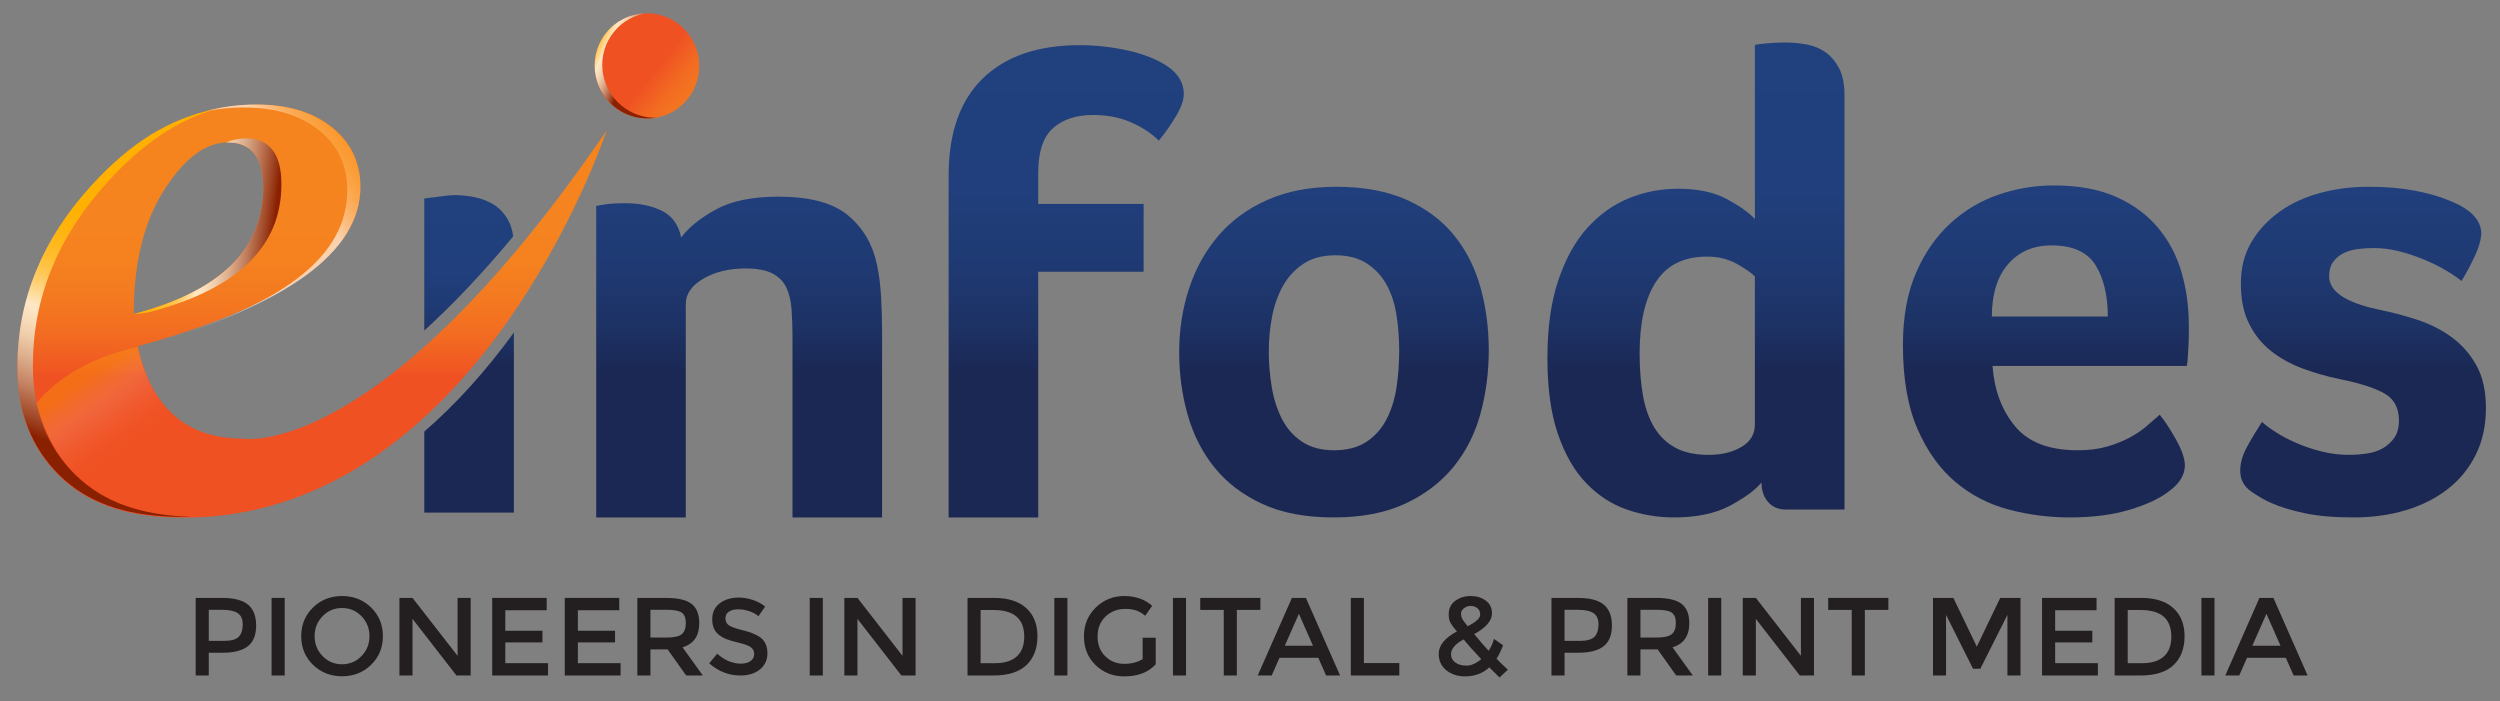 <?xml version="1.0" encoding="utf-8"?>
<!-- Generator: Adobe Illustrator 16.0.0, SVG Export Plug-In . SVG Version: 6.00 Build 0)  -->
<!DOCTYPE svg PUBLIC "-//W3C//DTD SVG 1.1//EN" "http://www.w3.org/Graphics/SVG/1.1/DTD/svg11.dtd">
<svg version="1.1" id="Layer_1" xmlns="http://www.w3.org/2000/svg" xmlns:xlink="http://www.w3.org/1999/xlink" x="0px" y="0px"
	 width="262px" height="73.5px" viewBox="0 0 262 73.5" enable-background="new 0 0 262 73.5" xml:space="preserve">
<rect x="0" y="0" width="262" height="73.5" fill="#808080" stroke="none"/>
<g>
	<g>
		<linearGradient id="SVGID_1_" gradientUnits="userSpaceOnUse" x1="77.462" y1="6.082" x2="77.462" y2="39.036">
			<stop  offset="2.200000e-007" style="stop-color:#20407E"/>
			<stop  offset="0.416" style="stop-color:#203F7C"/>
			<stop  offset="0.654" style="stop-color:#1F3A73"/>
			<stop  offset="0.847" style="stop-color:#1D3265"/>
			<stop  offset="1" style="stop-color:#1B2854"/>
		</linearGradient>
		<path fill="url(#SVGID_1_)" d="M71.87,54.228h-9.388V21.576c0.229-0.045,0.502-0.092,0.822-0.138
			c0.273-0.044,0.593-0.08,0.959-0.104c0.364-0.022,0.799-0.034,1.302-0.034c1.46,0,2.728,0.265,3.801,0.793
			c1.074,0.53,1.747,1.461,2.021,2.796c0.785-1.058,1.996-2.036,3.637-2.934c1.639-0.897,3.82-1.346,6.543-1.346
			c3.279,0,5.703,0.644,7.272,1.932c1.57,1.289,2.586,2.993,3.048,5.109c0.231,1.059,0.38,2.209,0.45,3.451
			c0.068,1.243,0.104,2.463,0.104,3.659v19.467h-9.389V35.176c0-1.013-0.035-1.957-0.104-2.831
			c-0.069-0.873-0.256-1.622-0.556-2.243c-0.301-0.621-0.788-1.105-1.458-1.45c-0.673-0.345-1.609-0.518-2.813-0.518
			c-1.714,0-3.184,0.357-4.412,1.07c-1.227,0.714-1.84,1.599-1.84,2.658V54.228z"/>
		<linearGradient id="SVGID_2_" gradientUnits="userSpaceOnUse" x1="111.741" y1="6.082" x2="111.741" y2="39.036">
			<stop  offset="2.200000e-007" style="stop-color:#20407E"/>
			<stop  offset="0.416" style="stop-color:#203F7C"/>
			<stop  offset="0.654" style="stop-color:#1F3A73"/>
			<stop  offset="0.847" style="stop-color:#1D3265"/>
			<stop  offset="1" style="stop-color:#1B2854"/>
		</linearGradient>
		<path fill="url(#SVGID_2_)" d="M121.441,14.742c-0.785-0.783-1.762-1.427-2.935-1.933c-1.175-0.506-2.497-0.759-3.97-0.759
			c-1.75,0-3.141,0.46-4.177,1.38c-1.036,0.921-1.553,2.485-1.553,4.694v3.245h11.044v7.11h-11.044v25.749h-9.39V18.4
			c0-4.463,1.193-7.857,3.582-10.181s5.771-3.486,10.156-3.486c1.656,0,3.324,0.184,5.004,0.552c1.68,0.369,3.073,0.922,4.178,1.657
			c1.149,0.783,1.726,1.75,1.726,2.899c0,0.645-0.275,1.427-0.829,2.347C122.683,13.108,122.084,13.959,121.441,14.742z"/>
		<linearGradient id="SVGID_3_" gradientUnits="userSpaceOnUse" x1="139.802" y1="6.081" x2="139.802" y2="39.035">
			<stop  offset="2.200000e-007" style="stop-color:#20407E"/>
			<stop  offset="0.416" style="stop-color:#203F7C"/>
			<stop  offset="0.654" style="stop-color:#1F3A73"/>
			<stop  offset="0.847" style="stop-color:#1D3265"/>
			<stop  offset="1" style="stop-color:#1B2854"/>
		</linearGradient>
		<path fill="url(#SVGID_3_)" d="M156.023,36.693c0,2.302-0.287,4.512-0.861,6.627c-0.573,2.117-1.515,3.981-2.823,5.593
			c-1.31,1.61-2.996,2.899-5.063,3.865c-2.067,0.966-4.569,1.449-7.51,1.449c-2.938,0-5.431-0.472-7.473-1.415
			c-2.044-0.943-3.71-2.209-4.996-3.797c-1.285-1.588-2.228-3.428-2.823-5.522c-0.598-2.093-0.895-4.291-0.895-6.592
			c0-2.348,0.344-4.567,1.033-6.662c0.688-2.094,1.709-3.935,3.064-5.522c1.355-1.587,3.067-2.842,5.132-3.762
			c2.067-0.92,4.478-1.381,7.233-1.381c2.894,0,5.36,0.46,7.405,1.381c2.043,0.92,3.696,2.164,4.959,3.727
			c1.263,1.566,2.182,3.384,2.755,5.454C155.736,32.207,156.023,34.393,156.023,36.693z M146.637,36.764
			c0-1.244-0.094-2.475-0.276-3.694c-0.185-1.219-0.53-2.289-1.036-3.209c-0.506-0.92-1.197-1.667-2.07-2.244
			c-0.875-0.576-1.98-0.862-3.314-0.862s-2.451,0.299-3.348,0.897c-0.898,0.598-1.611,1.37-2.14,2.312
			c-0.529,0.944-0.909,2.014-1.139,3.21c-0.231,1.197-0.346,2.417-0.346,3.659c0,1.243,0.104,2.484,0.31,3.728
			c0.208,1.242,0.564,2.358,1.07,3.348c0.507,0.99,1.209,1.783,2.105,2.382c0.897,0.598,2.014,0.897,3.349,0.897
			c1.381,0,2.52-0.3,3.417-0.897c0.897-0.599,1.6-1.392,2.105-2.382c0.506-0.989,0.852-2.105,1.036-3.348
			C146.543,39.316,146.637,38.052,146.637,36.764z"/>
		<linearGradient id="SVGID_4_" gradientUnits="userSpaceOnUse" x1="177.734" y1="6.082" x2="177.734" y2="39.036">
			<stop  offset="2.200000e-007" style="stop-color:#20407E"/>
			<stop  offset="0.416" style="stop-color:#203F7C"/>
			<stop  offset="0.654" style="stop-color:#1F3A73"/>
			<stop  offset="0.847" style="stop-color:#1D3265"/>
			<stop  offset="1" style="stop-color:#1B2854"/>
		</linearGradient>
		<path fill="url(#SVGID_4_)" d="M187.157,53.398c-0.783,0-1.404-0.264-1.864-0.793s-0.69-1.208-0.69-2.037
			c-0.645,0.784-1.737,1.588-3.279,2.417c-1.543,0.828-3.51,1.242-5.902,1.242c-1.703,0-3.348-0.275-4.936-0.829
			c-1.588-0.551-3.004-1.472-4.245-2.76c-1.243-1.289-2.233-3.004-2.968-5.144c-0.737-2.14-1.105-4.798-1.105-7.974
			c0-3.175,0.381-5.889,1.14-8.145c0.76-2.254,1.771-4.083,3.038-5.488c1.265-1.403,2.714-2.438,4.348-3.107
			c1.634-0.666,3.349-1,5.144-1c2.071,0,3.771,0.356,5.108,1.07c1.334,0.714,2.322,1.415,2.967,2.105V4.732
			c0-0.046,0.347-0.104,1.036-0.173c0.69-0.069,1.404-0.104,2.141-0.104c0.734,0,1.483,0.069,2.242,0.207
			c0.76,0.138,1.427,0.415,2.003,0.829c0.574,0.415,1.046,0.978,1.416,1.691c0.367,0.714,0.552,1.646,0.552,2.796v43.42H187.157z
			 M171.832,37.039c0,1.611,0.115,3.071,0.346,4.384c0.229,1.311,0.62,2.427,1.174,3.348c0.551,0.92,1.286,1.634,2.207,2.14
			c0.921,0.507,2.094,0.759,3.522,0.759c1.333,0,2.473-0.274,3.416-0.827c0.942-0.553,1.414-1.335,1.414-2.349V28.962
			c-0.367-0.368-0.999-0.804-1.896-1.311c-0.898-0.506-1.945-0.76-3.142-0.76c-2.394,0-4.166,0.875-5.315,2.624
			C172.407,31.264,171.832,33.771,171.832,37.039z"/>
		<linearGradient id="SVGID_5_" gradientUnits="userSpaceOnUse" x1="214.408" y1="6.081" x2="214.408" y2="39.036">
			<stop  offset="2.200000e-007" style="stop-color:#20407E"/>
			<stop  offset="0.416" style="stop-color:#203F7C"/>
			<stop  offset="0.654" style="stop-color:#1F3A73"/>
			<stop  offset="0.847" style="stop-color:#1D3265"/>
			<stop  offset="1" style="stop-color:#1B2854"/>
		</linearGradient>
		<path fill="url(#SVGID_5_)" d="M217.752,47.187c1.153,0,2.169-0.126,3.048-0.379c0.877-0.254,1.661-0.564,2.354-0.932
			c0.693-0.368,1.294-0.771,1.802-1.209c0.508-0.437,0.97-0.84,1.386-1.207c0.554,0.689,1.132,1.575,1.731,2.656
			c0.601,1.081,0.901,1.967,0.901,2.658c0,1.013-0.576,1.933-1.727,2.761c-0.966,0.737-2.336,1.37-4.107,1.898
			c-1.771,0.529-3.854,0.794-6.247,0.794c-2.163,0-4.292-0.275-6.386-0.828c-2.095-0.552-3.958-1.52-5.591-2.898
			c-1.635-1.381-2.957-3.233-3.969-5.559c-1.015-2.322-1.52-5.256-1.52-8.801c0-2.9,0.449-5.396,1.347-7.49
			c0.896-2.094,2.093-3.832,3.588-5.212c1.496-1.38,3.188-2.393,5.075-3.038c1.885-0.644,3.818-0.967,5.799-0.967
			c2.576,0,4.764,0.404,6.557,1.208c1.796,0.806,3.256,1.888,4.384,3.245c1.128,1.358,1.945,2.911,2.451,4.66s0.76,3.589,0.76,5.522
			c0,0.276,0,0.599,0,0.967c0,0.369-0.013,0.76-0.035,1.173c-0.023,0.415-0.046,0.818-0.069,1.209s-0.057,0.701-0.104,0.932h-20.363
			c0.184,2.532,0.969,4.637,2.354,6.316C212.555,46.348,214.749,47.187,217.752,47.187z M220.897,33.173
			c0-2.209-0.429-4.003-1.285-5.384c-0.857-1.38-2.396-2.071-4.617-2.071c-1.897,0-3.413,0.656-4.548,1.968
			c-1.134,1.311-1.7,3.141-1.7,5.487H220.897z"/>
		<linearGradient id="SVGID_6_" gradientUnits="userSpaceOnUse" x1="247.648" y1="6.081" x2="247.648" y2="39.035">
			<stop  offset="2.200000e-007" style="stop-color:#20407E"/>
			<stop  offset="0.416" style="stop-color:#203F7C"/>
			<stop  offset="0.654" style="stop-color:#1F3A73"/>
			<stop  offset="0.847" style="stop-color:#1D3265"/>
			<stop  offset="1" style="stop-color:#1B2854"/>
		</linearGradient>
		<path fill="url(#SVGID_6_)" d="M260.041,24.337c0,0.69-0.22,1.508-0.657,2.451c-0.438,0.944-0.907,1.829-1.415,2.657
			c-0.46-0.367-1.024-0.748-1.69-1.139c-0.668-0.39-1.414-0.759-2.244-1.104c-0.828-0.345-1.691-0.632-2.589-0.864
			c-0.897-0.229-1.807-0.344-2.727-0.344c-0.507,0-1.036,0.034-1.588,0.103c-0.552,0.069-1.047,0.208-1.483,0.414
			c-0.438,0.207-0.806,0.507-1.104,0.897c-0.3,0.392-0.449,0.909-0.449,1.553c0,1.565,1.68,2.716,5.04,3.451
			c1.381,0.276,2.748,0.634,4.106,1.07c1.357,0.438,2.577,1.048,3.66,1.83c1.078,0.782,1.955,1.771,2.622,2.968
			s1.001,2.692,1.001,4.487c0,1.841-0.356,3.475-1.07,4.9c-0.714,1.429-1.69,2.625-2.933,3.591
			c-1.243,0.966-2.704,1.702-4.384,2.209c-1.681,0.506-3.512,0.759-5.489,0.759c-2.025,0-3.739-0.148-5.143-0.448
			c-1.404-0.3-2.564-0.656-3.485-1.069c-0.646-0.276-1.346-0.679-2.104-1.209c-0.76-0.528-1.141-1.254-1.141-2.175
			c0-0.781,0.229-1.599,0.69-2.451c0.46-0.852,0.989-1.735,1.588-2.656c0.415,0.368,0.932,0.749,1.554,1.138
			c0.62,0.393,1.333,0.76,2.14,1.104c0.805,0.347,1.668,0.634,2.589,0.863c0.92,0.23,1.862,0.345,2.828,0.345
			c0.6,0,1.221-0.045,1.866-0.138c0.645-0.092,1.208-0.275,1.69-0.552c0.484-0.276,0.887-0.644,1.208-1.104
			c0.322-0.462,0.483-1.059,0.483-1.796c0-1.334-0.519-2.289-1.554-2.864c-1.034-0.575-2.587-1.069-4.66-1.485
			c-1.335-0.275-2.622-0.644-3.864-1.104c-1.243-0.46-2.347-1.07-3.313-1.83s-1.738-1.713-2.313-2.864
			c-0.578-1.15-0.863-2.555-0.863-4.211c0-1.657,0.367-3.106,1.104-4.35c0.735-1.242,1.714-2.3,2.934-3.175
			c1.219-0.874,2.634-1.529,4.245-1.967s3.29-0.656,5.04-0.656c1.84,0,3.485,0.138,4.936,0.414s2.703,0.645,3.762,1.104
			C258.89,21.921,259.947,23.002,260.041,24.337z"/>
		<g>
			<linearGradient id="SVGID_7_" gradientUnits="userSpaceOnUse" x1="78.607" y1="15.665" x2="68.573" y2="7.529">
				<stop  offset="0" style="stop-color:#F5841F"/>
				<stop  offset="0.392" style="stop-color:#F5821F"/>
				<stop  offset="0.617" style="stop-color:#F47920"/>
				<stop  offset="0.799" style="stop-color:#F26B21"/>
				<stop  offset="0.957" style="stop-color:#F05822"/>
				<stop  offset="1" style="stop-color:#EF5123"/>
			</linearGradient>
			<path fill-rule="evenodd" clip-rule="evenodd" fill="url(#SVGID_7_)" d="M62.334,6.914c0-3.05,2.448-5.52,5.475-5.52
				c3.016,0,5.476,2.47,5.476,5.52c0,3.041-2.46,5.511-5.476,5.511C64.782,12.424,62.334,9.954,62.334,6.914z"/>
			<g>
				
					<linearGradient id="SVGID_8_" gradientUnits="userSpaceOnUse" x1="-556.544" y1="-610.61" x2="-558.802" y2="-619.547" gradientTransform="matrix(-0.637 0.77 -0.77 -0.637 -764.643 43.361)">
					<stop  offset="0" style="stop-color:#FFB000"/>
					<stop  offset="0.103" style="stop-color:#FFB102"/>
					<stop  offset="0.162" style="stop-color:#FFB30B"/>
					<stop  offset="0.209" style="stop-color:#FFB719"/>
					<stop  offset="0.251" style="stop-color:#FFBC2C"/>
					<stop  offset="0.289" style="stop-color:#FFC446"/>
					<stop  offset="0.325" style="stop-color:#FFCC66"/>
					<stop  offset="0.357" style="stop-color:#FFD78B"/>
					<stop  offset="0.388" style="stop-color:#FFE3B6"/>
					<stop  offset="0.398" style="stop-color:#FFE7C5"/>
					<stop  offset="0.433" style="stop-color:#FBE0BE"/>
					<stop  offset="0.486" style="stop-color:#EFCDAB"/>
					<stop  offset="0.548" style="stop-color:#DCAD8B"/>
					<stop  offset="0.619" style="stop-color:#C2805F"/>
					<stop  offset="0.695" style="stop-color:#A14827"/>
					<stop  offset="0.743" style="stop-color:#892000"/>
				</linearGradient>
				<path fill="url(#SVGID_8_)" d="M68.792,12.339c-1.287,0.03-2.594-0.386-3.667-1.274c-2.351-1.946-2.687-5.429-0.757-7.761
					c0.873-1.054,2.058-1.695,3.311-1.906c-1.538,0.035-3.05,0.706-4.105,1.981c-1.93,2.333-1.594,5.815,0.757,7.761
					C65.626,12.211,67.261,12.596,68.792,12.339z"/>
			</g>
		</g>
		<g>
			<g>
				<g>
					<linearGradient id="SVGID_9_" gradientUnits="userSpaceOnUse" x1="32.697" y1="9.365" x2="32.697" y2="39.411">
						<stop  offset="0.309" style="stop-color:#F5841F"/>
						<stop  offset="0.58" style="stop-color:#F5821F"/>
						<stop  offset="0.735" style="stop-color:#F47920"/>
						<stop  offset="0.861" style="stop-color:#F26B21"/>
						<stop  offset="0.971" style="stop-color:#F05822"/>
						<stop  offset="1" style="stop-color:#EF5123"/>
					</linearGradient>
					<path fill="url(#SVGID_9_)" d="M17.887,54.223c-4.805-0.184-8.688-1.441-11.64-4.322C3.296,47.017,1.82,43.226,1.82,38.523
						c0-7.02,2.599-13.371,7.795-19.051c5.196-5.679,10.957-8.519,17.285-8.519c3.288,0,5.921,0.795,7.9,2.385
						c1.979,1.588,2.969,3.674,2.969,6.257c0,6.856-7.777,12.42-23.33,16.691c1.413,6.457,5.108,9.687,11.083,9.687
						c0,0,14.373,2.385,38.052-32.296C63.574,13.678,49.743,55.437,17.887,54.223z M14.016,32.91
						c9.049-2.386,13.574-6.789,13.574-13.214c0-3.179-1.238-4.769-3.712-4.769c-2.333,0-4.56,1.663-6.68,4.992
						C15.076,23.248,14.016,27.577,14.016,32.91z"/>
				</g>
			</g>
		</g>
		<g opacity="0.64">
			<linearGradient id="SVGID_10_" gradientUnits="userSpaceOnUse" x1="43.977" y1="8.58" x2="30.48" y2="17.765">
				<stop  offset="0" style="stop-color:#FF8B00"/>
				<stop  offset="0.239" style="stop-color:#FF8C02"/>
				<stop  offset="0.376" style="stop-color:#FF900B"/>
				<stop  offset="0.487" style="stop-color:#FF9619"/>
				<stop  offset="0.584" style="stop-color:#FF9F2C"/>
				<stop  offset="0.672" style="stop-color:#FFAB46"/>
				<stop  offset="0.754" style="stop-color:#FFB966"/>
				<stop  offset="0.831" style="stop-color:#FFCB8C"/>
				<stop  offset="0.903" style="stop-color:#FFDEB7"/>
				<stop  offset="0.97" style="stop-color:#FFF4E7"/>
				<stop  offset="1" style="stop-color:#FFFFFF"/>
			</linearGradient>
			<path fill="url(#SVGID_10_)" d="M14.439,36.379c15.553-4.271,23.33-9.927,23.33-16.783c0-2.583-1.052-4.669-3.032-6.257
				c-1.979-1.59-4.612-2.385-7.9-2.385c-1.812,0-3.578,0.234-5.297,0.7c1.302-0.26,2.631-0.392,3.985-0.392
				c3.288,0,5.921,0.796,7.9,2.385s2.969,3.674,2.969,6.258C36.395,26.761,29.993,32.108,14.439,36.379"/>
		</g>
		<g>
			<linearGradient id="SVGID_11_" gradientUnits="userSpaceOnUse" x1="19.328" y1="21.981" x2="6.013" y2="56.898">
				<stop  offset="0" style="stop-color:#FFB000"/>
				<stop  offset="0.103" style="stop-color:#FFB102"/>
				<stop  offset="0.162" style="stop-color:#FFB30B"/>
				<stop  offset="0.209" style="stop-color:#FFB719"/>
				<stop  offset="0.251" style="stop-color:#FFBC2C"/>
				<stop  offset="0.289" style="stop-color:#FFC446"/>
				<stop  offset="0.325" style="stop-color:#FFCC66"/>
				<stop  offset="0.357" style="stop-color:#FFD78B"/>
				<stop  offset="0.388" style="stop-color:#FFE3B6"/>
				<stop  offset="0.398" style="stop-color:#FFE7C5"/>
				<stop  offset="0.433" style="stop-color:#FBE0BE"/>
				<stop  offset="0.486" style="stop-color:#EFCDAB"/>
				<stop  offset="0.548" style="stop-color:#DCAD8B"/>
				<stop  offset="0.619" style="stop-color:#C2805F"/>
				<stop  offset="0.695" style="stop-color:#A14827"/>
				<stop  offset="0.743" style="stop-color:#892000"/>
			</linearGradient>
			<path fill="url(#SVGID_11_)" d="M7.921,49.777c-2.983-2.915-4.476-6.747-4.476-11.5c0-7.097,2.627-13.517,7.879-19.258
				c3.587-3.92,7.1-6.327,11.22-7.569c-4.771,0.96-8.854,3.492-12.929,7.947C4.419,25.077,1.82,31.428,1.82,38.447
				c0,4.703,1.476,8.494,4.427,11.378c2.951,2.881,6.834,4.14,11.64,4.32c0.771,0.03,1.531,0.034,2.281,0.014
				c-0.16-0.004-0.321-0.007-0.483-0.014C14.829,53.962,10.904,52.688,7.921,49.777z"/>
		</g>
		<linearGradient id="SVGID_12_" gradientUnits="userSpaceOnUse" x1="49.126" y1="21.54" x2="49.126" y2="38.12">
			<stop  offset="2.200000e-007" style="stop-color:#20407E"/>
			<stop  offset="0.416" style="stop-color:#203F7C"/>
			<stop  offset="0.654" style="stop-color:#1F3A73"/>
			<stop  offset="0.847" style="stop-color:#1D3265"/>
			<stop  offset="1" style="stop-color:#1B2854"/>
		</linearGradient>
		<path fill="url(#SVGID_12_)" d="M53.785,24.775c-0.091-0.676-0.272-1.256-0.548-1.736c-0.412-0.713-0.926-1.253-1.542-1.623
			c-0.617-0.368-1.279-0.621-1.987-0.759s-1.382-0.207-2.021-0.207c-0.32,0-0.651,0.024-0.995,0.069
			c-0.342,0.046-0.697,0.094-1.062,0.138c-0.412,0.047-0.8,0.093-1.165,0.138v13.846C47.288,32.075,50.401,28.844,53.785,24.775z"/>
		<linearGradient id="SVGID_13_" gradientUnits="userSpaceOnUse" x1="49.16" y1="21.54" x2="49.16" y2="38.119">
			<stop  offset="2.200000e-007" style="stop-color:#20407E"/>
			<stop  offset="0.416" style="stop-color:#203F7C"/>
			<stop  offset="0.654" style="stop-color:#1F3A73"/>
			<stop  offset="0.847" style="stop-color:#1D3265"/>
			<stop  offset="1" style="stop-color:#1B2854"/>
		</linearGradient>
		<path fill="url(#SVGID_13_)" d="M44.466,45.226v8.493h9.388v-18.87C50.925,38.886,47.782,42.358,44.466,45.226z"/>
		<g>
			<linearGradient id="SVGID_14_" gradientUnits="userSpaceOnUse" x1="13.054" y1="22.851" x2="33.988" y2="25.413">
				<stop  offset="0" style="stop-color:#FFB000"/>
				<stop  offset="0.103" style="stop-color:#FFB102"/>
				<stop  offset="0.162" style="stop-color:#FFB30B"/>
				<stop  offset="0.209" style="stop-color:#FFB719"/>
				<stop  offset="0.251" style="stop-color:#FFBC2C"/>
				<stop  offset="0.289" style="stop-color:#FFC446"/>
				<stop  offset="0.325" style="stop-color:#FFCC66"/>
				<stop  offset="0.357" style="stop-color:#FFD78B"/>
				<stop  offset="0.388" style="stop-color:#FFE3B6"/>
				<stop  offset="0.398" style="stop-color:#FFE7C5"/>
				<stop  offset="0.433" style="stop-color:#FBE0BE"/>
				<stop  offset="0.486" style="stop-color:#EFCDAB"/>
				<stop  offset="0.548" style="stop-color:#DCAD8B"/>
				<stop  offset="0.619" style="stop-color:#C2805F"/>
				<stop  offset="0.695" style="stop-color:#A14827"/>
				<stop  offset="0.743" style="stop-color:#892000"/>
			</linearGradient>
			<path fill="url(#SVGID_14_)" d="M25.742,14.5c-0.688,0-1.367,0.145-2.037,0.431c0.057-0.002,0.115-0.004,0.172-0.004
				c2.475,0,3.712,1.589,3.712,4.769c0,5.994-3.94,10.227-11.813,12.706c-0.512,0.165-1.761,0.508-1.761,0.508
				c0.936-0.027,1.757-0.231,1.757-0.231c9.148-2.412,13.721-6.862,13.721-13.357C29.494,16.107,28.243,14.5,25.742,14.5z"/>
		</g>
		<linearGradient id="SVGID_15_" gradientUnits="userSpaceOnUse" x1="13.761" y1="46.881" x2="8.803" y2="39.882">
			<stop  offset="0" style="stop-color:#FF4E00;stop-opacity:0"/>
			<stop  offset="0.166" style="stop-color:#FF8B57;stop-opacity:0.028"/>
			<stop  offset="0.316" style="stop-color:#FFBC9F;stop-opacity:0.054"/>
			<stop  offset="0.44" style="stop-color:#FFE0D3;stop-opacity:0.075"/>
			<stop  offset="0.532" style="stop-color:#FFF7F3;stop-opacity:0.091"/>
			<stop  offset="0.584" style="stop-color:#FFFFFF;stop-opacity:0.1"/>
			<stop  offset="0.609" style="stop-color:#FFF9EC;stop-opacity:0.112"/>
			<stop  offset="0.72" style="stop-color:#FFDF99;stop-opacity:0.166"/>
			<stop  offset="0.819" style="stop-color:#FFCB57;stop-opacity:0.213"/>
			<stop  offset="0.901" style="stop-color:#FFBC28;stop-opacity:0.253"/>
			<stop  offset="0.964" style="stop-color:#FFB30B;stop-opacity:0.283"/>
			<stop  offset="1" style="stop-color:#FFB000;stop-opacity:0.3"/>
		</linearGradient>
		<path fill="url(#SVGID_15_)" d="M14.439,36.379c0,0-6.711,1.08-10.603,5.87c0,0,1.167,5.219,4.887,8.254l9.423-7.063
			C18.146,43.44,15.459,41.42,14.439,36.379z"/>
	</g>
	<g>
		<path fill="#231F20" d="M25.997,63.372c0.566,0.473,0.848,1.201,0.848,2.186s-0.289,1.707-0.866,2.164
			c-0.578,0.457-1.464,0.685-2.657,0.685H21.88v2.385h-1.373v-8.13h2.792C24.531,62.661,25.43,62.898,25.997,63.372z M25.025,66.727
			c0.275-0.291,0.413-0.718,0.413-1.278c0-0.563-0.175-0.96-0.523-1.192c-0.35-0.233-0.896-0.349-1.641-0.349H21.88v3.257h1.593
			C24.232,67.164,24.75,67.017,25.025,66.727z"/>
		<path fill="#231F20" d="M28.462,62.661h1.373v8.13h-1.373V62.661z"/>
		<path fill="#231F20" d="M38.893,69.669c-0.821,0.802-1.837,1.203-3.046,1.203c-1.21,0-2.225-0.401-3.047-1.203
			c-0.822-0.804-1.232-1.802-1.232-3s0.41-2.198,1.232-3.001c0.822-0.802,1.837-1.204,3.047-1.204c1.209,0,2.225,0.402,3.046,1.204
			c0.822,0.803,1.234,1.803,1.234,3.001S39.715,68.865,38.893,69.669z M37.887,64.581c-0.554-0.574-1.234-0.86-2.041-0.86
			s-1.487,0.286-2.041,0.86s-0.832,1.269-0.832,2.088c0,0.817,0.277,1.514,0.832,2.086c0.554,0.575,1.234,0.86,2.041,0.86
			s1.486-0.285,2.041-0.86c0.555-0.572,0.832-1.269,0.832-2.086C38.719,65.85,38.442,65.155,37.887,64.581z"/>
		<path fill="#231F20" d="M47.953,62.661h1.373v8.13h-1.489l-4.605-5.931v5.931h-1.373v-8.13h1.373l4.722,6.071V62.661z"/>
		<path fill="#231F20" d="M57.292,62.661v1.292h-4.337v2.151h3.896v1.222h-3.896V69.5h4.478v1.291h-5.85v-8.13H57.292z"/>
		<path fill="#231F20" d="M64.897,62.661v1.292H60.56v2.151h3.896v1.222H60.56V69.5h4.478v1.291h-5.85v-8.13H64.897z"/>
		<path fill="#231F20" d="M73.282,65.302c0,1.343-0.585,2.188-1.755,2.535l2.128,2.954H71.91l-1.942-2.732h-1.802v2.732h-1.374
			v-8.13h3.024c1.241,0,2.129,0.211,2.664,0.629C73.015,63.709,73.282,64.38,73.282,65.302z M71.457,66.453
			c0.28-0.24,0.418-0.627,0.418-1.157c0-0.531-0.143-0.896-0.43-1.094c-0.287-0.197-0.798-0.295-1.535-0.295h-1.744v2.907h1.709
			C70.65,66.814,71.177,66.694,71.457,66.453z"/>
		<path fill="#231F20" d="M84.859,62.661h1.373v8.13h-1.373V62.661z"/>
		<path fill="#231F20" d="M94.582,62.661h1.372v8.13h-1.487l-4.605-5.931v5.931h-1.373v-8.13h1.373l4.721,6.071V62.661z"/>
		<path fill="#231F20" d="M107.549,63.726c0.784,0.71,1.176,1.697,1.176,2.96c0,1.265-0.381,2.264-1.14,3.001
			c-0.761,0.736-1.924,1.104-3.489,1.104h-2.698v-8.13h2.791C105.646,62.661,106.766,63.018,107.549,63.726z M107.34,66.721
			c0-1.86-1.066-2.79-3.197-2.79h-1.373V69.5h1.523c0.984,0,1.738-0.233,2.262-0.702C107.078,68.328,107.34,67.636,107.34,66.721z"
			/>
		<path fill="#231F20" d="M110.492,62.661h1.371v8.13h-1.371V62.661z"/>
		<path fill="#231F20" d="M119.748,66.838h1.373v2.777c-0.768,0.848-1.864,1.27-3.291,1.27c-1.202,0-2.208-0.396-3.018-1.187
			c-0.811-0.791-1.216-1.792-1.216-3.001c0-1.21,0.413-2.217,1.238-3.024c0.825-0.805,1.825-1.209,2.995-1.209
			s2.144,0.341,2.919,1.024l-0.732,1.046c-0.318-0.271-0.638-0.459-0.96-0.564c-0.32-0.104-0.695-0.156-1.123-0.156
			c-0.82,0-1.512,0.267-2.068,0.796c-0.559,0.532-0.838,1.229-0.838,2.094s0.271,1.559,0.814,2.082
			c0.542,0.522,1.199,0.786,1.971,0.786s1.417-0.168,1.936-0.501V66.838z"/>
		<path fill="#231F20" d="M122.924,62.661h1.371v8.13h-1.371V62.661z"/>
		<path fill="#231F20" d="M129.623,63.919v6.872h-1.373v-6.872h-2.466v-1.258h6.304v1.258H129.623z"/>
		<path fill="#231F20" d="M134.089,68.941l-0.815,1.85h-1.465l3.582-8.13h1.466l3.583,8.13h-1.467l-0.813-1.85H134.089z
			 M137.601,67.674l-1.477-3.349l-1.479,3.349H137.601z"/>
		<path fill="#231F20" d="M141.566,70.791v-8.13h1.372v6.828h3.71v1.302H141.566z"/>
		<path fill="#231F20" d="M153.521,70.885c-0.76,0-1.406-0.212-1.94-0.635c-0.534-0.422-0.803-1.001-0.803-1.738
			c0-0.876,0.635-1.654,1.907-2.338c-0.318-0.363-0.54-0.663-0.669-0.895c-0.129-0.233-0.191-0.528-0.191-0.884
			c0-0.62,0.228-1.098,0.685-1.431s0.997-0.501,1.617-0.501s1.147,0.16,1.582,0.478c0.435,0.318,0.651,0.764,0.651,1.337
			c0,0.768-0.62,1.493-1.86,2.175c0.618,0.76,1.124,1.342,1.51,1.745c0.242-0.357,0.428-0.771,0.56-1.244l0.953,0.674
			c-0.201,0.535-0.43,1.004-0.686,1.407c0.31,0.317,0.705,0.701,1.187,1.152L157.149,71l-1.069-1.058
			C155.397,70.569,154.545,70.885,153.521,70.885z M152.509,69.424c0.295,0.222,0.687,0.333,1.175,0.333
			c0.489,0,1.009-0.226,1.559-0.676c-0.783-0.82-1.403-1.511-1.86-2.069c-0.877,0.473-1.314,0.992-1.314,1.558
			C152.067,68.919,152.214,69.203,152.509,69.424z M154.121,63.5c-0.261,0-0.493,0.081-0.698,0.243
			c-0.205,0.164-0.309,0.353-0.309,0.57s0.053,0.413,0.157,0.588c0.104,0.174,0.285,0.417,0.541,0.726
			c0.875-0.434,1.313-0.837,1.313-1.209c0-0.31-0.103-0.541-0.308-0.692C154.612,63.574,154.38,63.5,154.121,63.5z"/>
		<path fill="#231F20" d="M168.082,63.372c0.565,0.473,0.849,1.201,0.849,2.186s-0.289,1.707-0.866,2.164
			c-0.579,0.457-1.465,0.685-2.659,0.685h-1.44v2.385h-1.373v-8.13h2.791C166.615,62.661,167.516,62.898,168.082,63.372z
			 M167.11,66.727c0.274-0.291,0.413-0.718,0.413-1.278c0-0.563-0.175-0.96-0.523-1.192c-0.349-0.233-0.896-0.349-1.64-0.349h-1.396
			v3.257h1.593C166.317,67.164,166.835,67.017,167.11,66.727z"/>
		<path fill="#231F20" d="M177.037,65.302c0,1.343-0.588,2.188-1.757,2.535l2.129,2.954h-1.746l-1.941-2.732h-1.804v2.732h-1.371
			v-8.13h3.023c1.24,0,2.129,0.211,2.664,0.629C176.769,63.709,177.037,64.38,177.037,65.302z M175.21,66.453
			c0.279-0.24,0.42-0.627,0.42-1.157c0-0.531-0.145-0.896-0.431-1.094c-0.287-0.197-0.8-0.295-1.535-0.295h-1.746v2.907h1.711
			C174.404,66.814,174.932,66.694,175.21,66.453z"/>
		<path fill="#231F20" d="M179.014,62.661h1.372v8.13h-1.372V62.661z"/>
		<path fill="#231F20" d="M188.735,62.661h1.371v8.13h-1.486l-4.606-5.931v5.931h-1.372v-8.13h1.372l4.722,6.071V62.661z"/>
		<path fill="#231F20" d="M195.436,63.919v6.872h-1.374v-6.872h-2.466v-1.258h6.305v1.258H195.436z"/>
		<path fill="#231F20" d="M203.947,70.791h-1.371v-8.13h2.139l2.453,5.106l2.454-5.106h2.128v8.13h-1.372V64.44l-2.838,5.642h-0.768
			l-2.825-5.642V70.791z"/>
		<path fill="#231F20" d="M219.718,62.661v1.292h-4.339v2.151h3.896v1.222h-3.896V69.5h4.478v1.291h-5.85v-8.13H219.718z"/>
		<path fill="#231F20" d="M227.765,63.726c0.783,0.71,1.176,1.697,1.176,2.96c0,1.265-0.381,2.264-1.141,3.001
			c-0.76,0.736-1.923,1.104-3.49,1.104h-2.696v-8.13h2.79C225.861,62.661,226.981,63.018,227.765,63.726z M227.555,66.721
			c0-1.86-1.065-2.79-3.198-2.79h-1.372V69.5h1.523c0.984,0,1.739-0.233,2.262-0.702C227.294,68.328,227.555,67.636,227.555,66.721z
			"/>
		<path fill="#231F20" d="M230.708,62.661h1.37v8.13h-1.37V62.661z"/>
		<path fill="#231F20" d="M235.487,68.941l-0.815,1.85h-1.464l3.581-8.13h1.465l3.583,8.13h-1.465l-0.814-1.85H235.487z
			 M238.999,67.674l-1.477-3.349l-1.478,3.349H238.999z"/>
		<path fill="#231F20" d="M77.354,63.855c-0.388,0-0.706,0.079-0.953,0.237c-0.249,0.158-0.373,0.396-0.373,0.715
			c0,0.321,0.124,0.564,0.373,0.734c0.248,0.168,0.775,0.352,1.584,0.547c0.809,0.194,1.417,0.47,1.827,0.822
			c0.41,0.354,0.615,0.874,0.615,1.563s-0.26,1.246-0.778,1.676c-0.52,0.426-1.199,0.642-2.041,0.642
			c-1.233,0-2.328-0.425-3.282-1.273l0.835-1.005c0.795,0.691,1.623,1.038,2.48,1.038c0.429,0,0.769-0.092,1.021-0.276
			s0.378-0.43,0.378-0.733s-0.118-0.542-0.355-0.711s-0.645-0.323-1.223-0.461c-0.58-0.14-1.019-0.268-1.32-0.384
			c-0.3-0.117-0.567-0.27-0.801-0.456c-0.466-0.355-0.699-0.896-0.699-1.624c0-0.73,0.265-1.292,0.794-1.688
			c0.53-0.394,1.186-0.592,1.968-0.592c0.503,0,1.003,0.083,1.5,0.249s0.924,0.397,1.285,0.698l-0.709,1.005
			c-0.232-0.211-0.549-0.386-0.948-0.521C78.135,63.925,77.742,63.855,77.354,63.855z"/>
	</g>
</g>
</svg>
